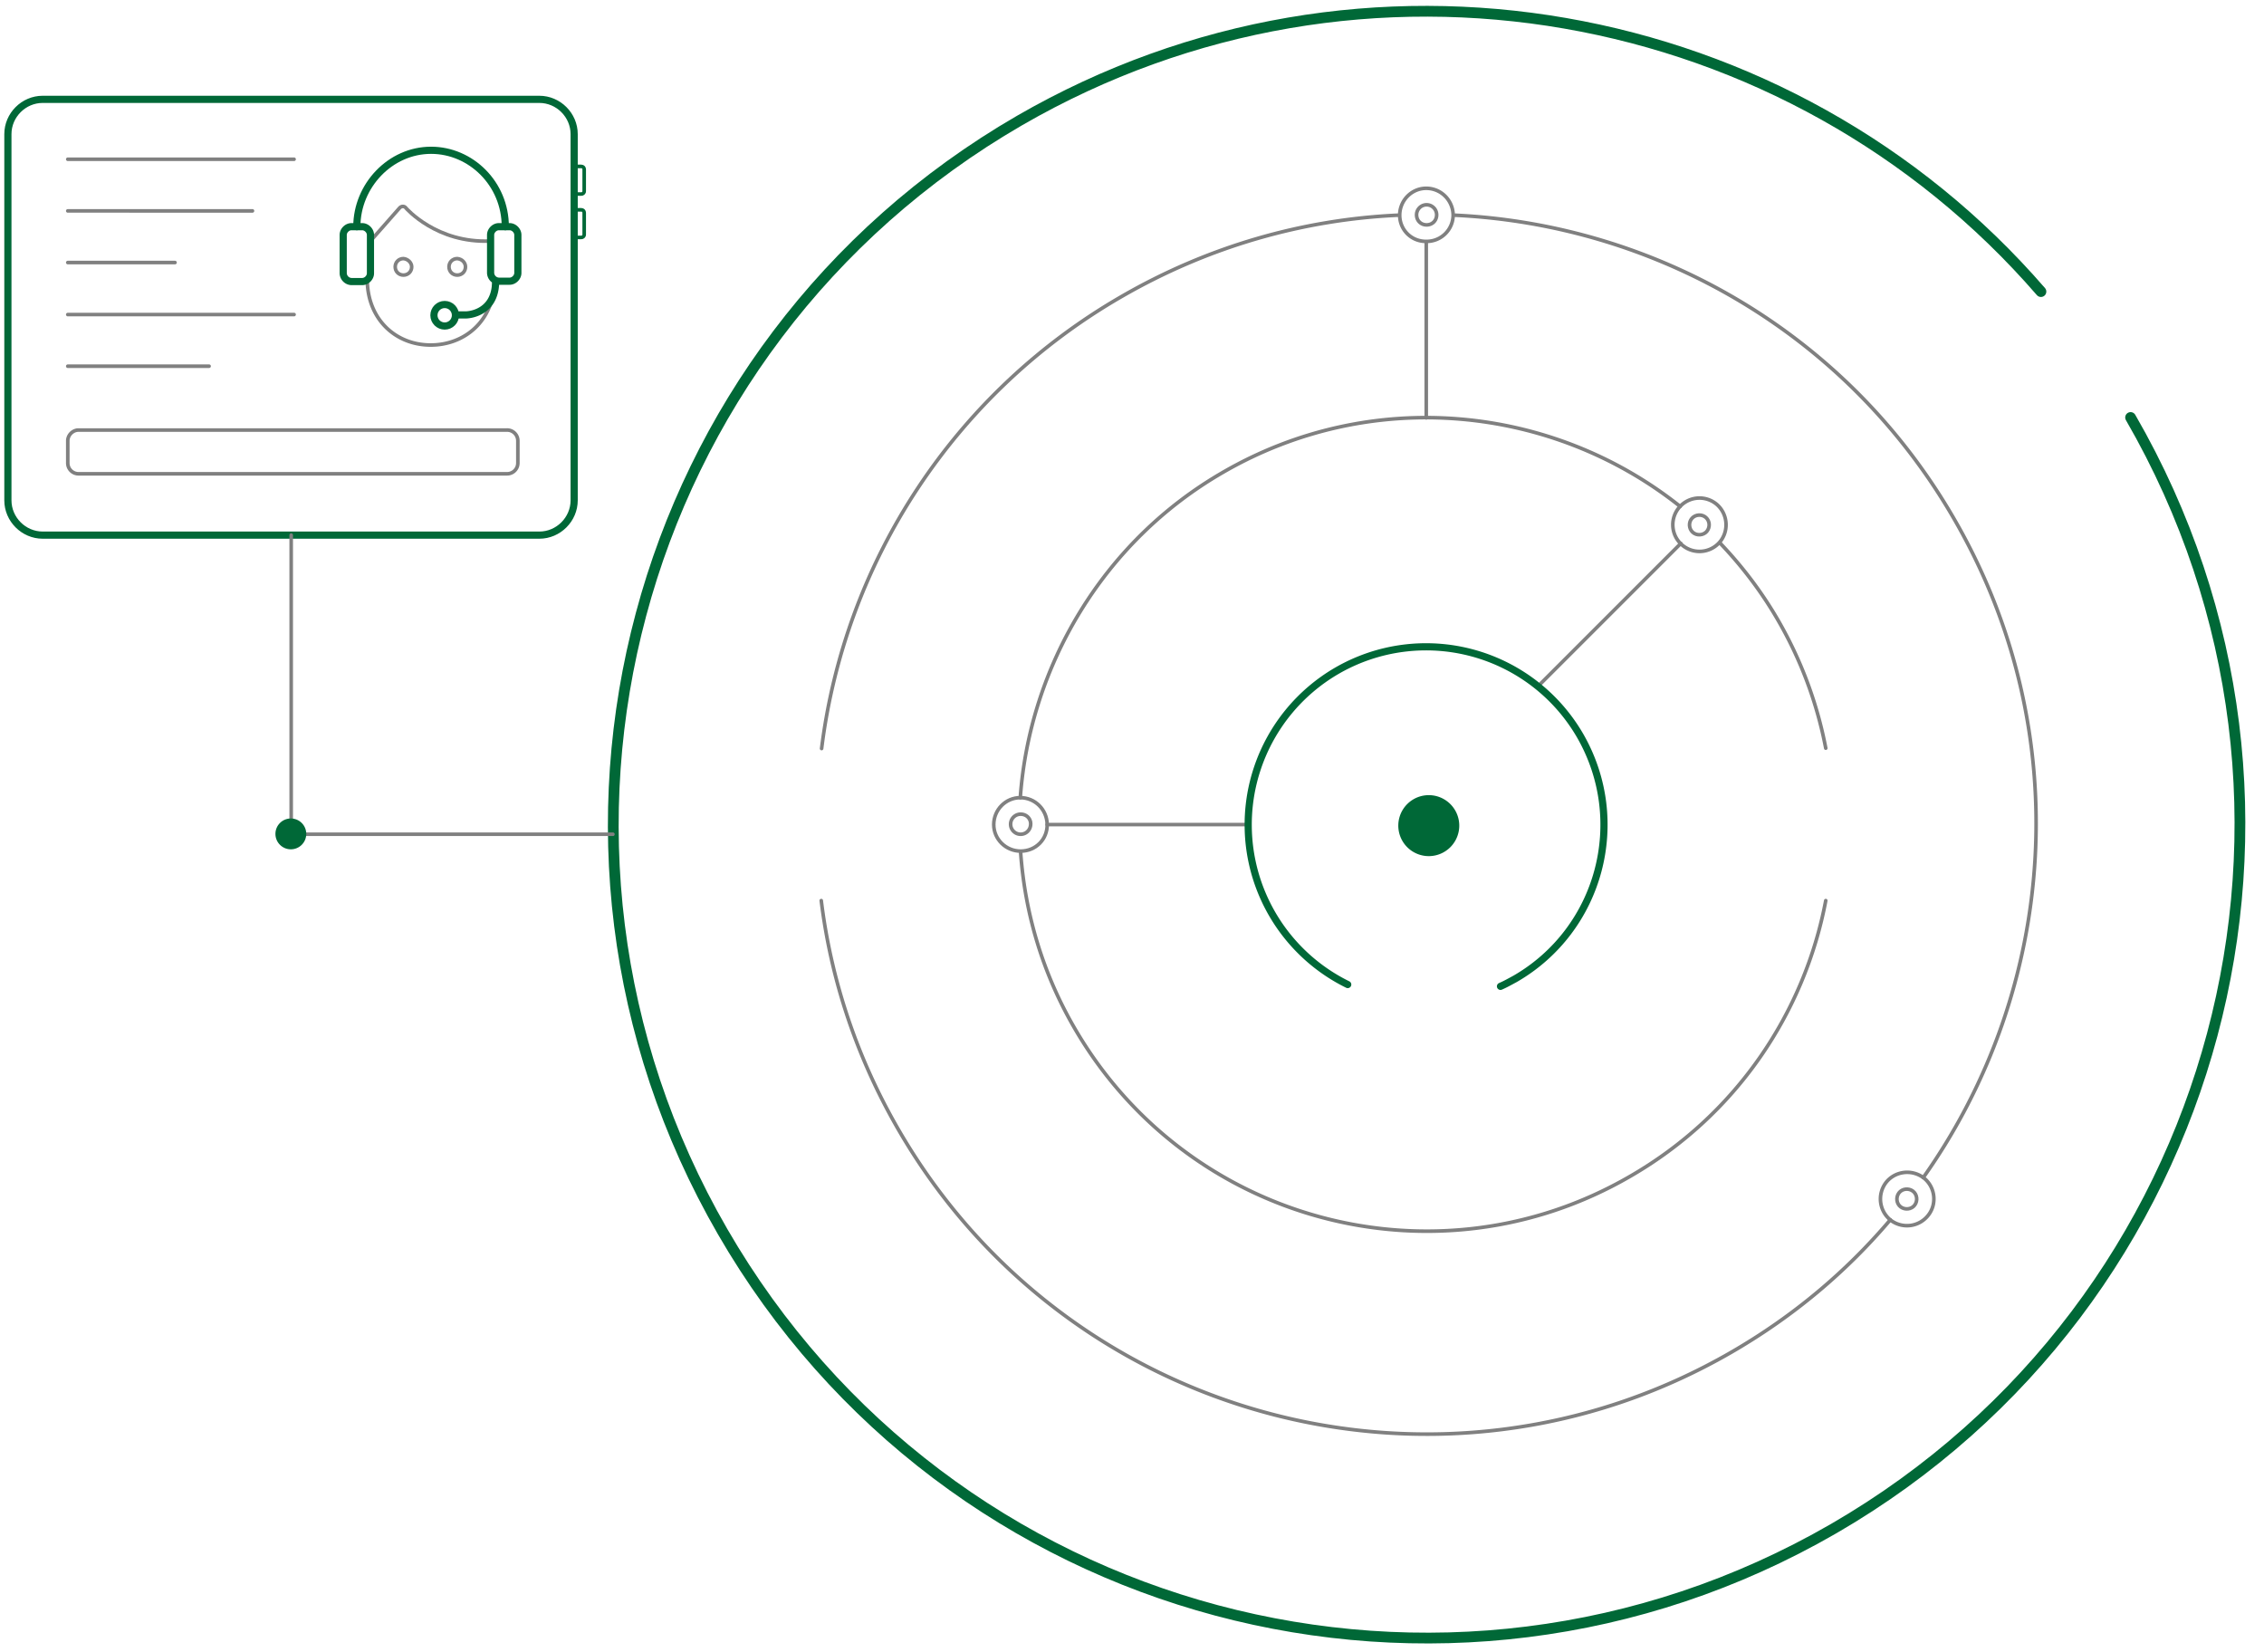 <svg xmlns:xlink="http://www.w3.org/1999/xlink" xmlns="http://www.w3.org/2000/svg" class="svg" x="0" y="0" style="" version="1.1" viewBox="0 0 631.3 460.5" width="631.3"  height="460.5" ><style>.support0{stroke:#006837;stroke-width:3}.support0,.support2,.support3,.support4{stroke-linecap:round;stroke-linejoin:round;stroke-miterlimit:10;fill:none}.support2{stroke:#006837;stroke-width:2}.support3{stroke:gray}.support4{stroke:#006837}.support5{fill:#006837}</style><path id="svg-concept" d="M569.1 81.3C499.3.7 380-21.7 284.3 33.6c-108.4 62.7-145.5 201.3-82.8 309.8s201.3 145.5 309.8 82.8c108.4-62.7 145.5-201.3 82.8-309.8" class="support0" stroke="#006837" fill="none" stroke-width="3px"></path><path id="svg-concept" d="M170.9 237.3v-4.7m.1-5.5v-4.7" class="support2" stroke="#006837" fill="none" stroke-width="2px"></path><g><path d="M389.8 60c-26.3 1.2-52.7 8.6-77.1 22.7a169.61 169.61 0 0 0-83.6 126m307.2 119.6c37.3-52.6 43-124.2 8.6-183.6-30-52-83.5-82.1-139.3-84.7M229 251.1c2.7 21.9 9.8 43.6 21.5 63.8 47 81.3 151 109.1 232.3 62.1 17.3-10 32.1-22.5 44.3-36.9M397.7 67.3v49.2M390.3 60c0-4.1 3.3-7.5 7.4-7.5s7.4 3.3 7.5 7.4c0 4.1-3.3 7.4-7.4 7.4-4.2.1-7.5-3.2-7.5-7.3z" class="support3" stroke="#808080" fill="none"></path><path d="M395 59.9a2.8 2.8 0 1 1 5.6 0c0 1.6-1.2 2.8-2.8 2.8-1.6 0-2.8-1.2-2.8-2.8zm132.2 280.3a7.56 7.56 0 0 1-1.3-10.5c2.5-3.2 7.2-3.8 10.5-1.3 3.2 2.5 3.8 7.2 1.3 10.4a7.51 7.51 0 0 1-10.5 1.4z" class="support3" stroke="#808080" fill="none"></path><path d="M530 336.5c-1.2-.9-1.4-2.7-.5-3.9.9-1.2 2.7-1.4 3.9-.5s1.4 2.7.5 3.9c-.9 1.2-2.7 1.4-3.9.5z" class="support3" stroke="#808080" fill="none"></path><animateTransform fill="remove" accumulate="none" additive="replace" attributeName="transform" calcMode="linear" dur="10s" from="0 397 229" repeatCount="indefinite" restart="always" to="-360 397 230" type="rotate"></animateTransform></g><g><path d="M284.6 237.7c1.2 16.7 6 33.4 15 48.9 31.4 54.2 100.7 72.8 154.9 41.4 29.7-17.1 48.7-45.7 54.6-76.9m-40.6-109.9c-35.4-28.2-85.9-33.6-127.5-9.5-33.8 19.5-53.9 54.5-56.5 90.7m224.6-13.8a114.2 114.2 0 0 0-13.2-35.5c-4.6-8-10.1-15.2-16.2-21.6" class="support3" stroke="#808080" fill="none"></path><path d="m428.9 191.3 39.8-39.8m-120.6 78.4H292m187.4-78.6a7.44 7.44 0 1 1-.5-10.5c3 2.8 3.2 7.5.5 10.5z" class="support3" stroke="#808080" fill="none"></path><path d="M475.9 148.2c-1 1.1-2.8 1.2-3.9.2s-1.2-2.8-.2-3.9 2.8-1.2 3.9-.2 1.2 2.7.2 3.9zm-191.4 74.2c4.1 0 7.4 3.3 7.5 7.4.1 4.2-3.2 7.5-7.4 7.5-4.1 0-7.5-3.3-7.5-7.4 0-4.1 3.3-7.5 7.4-7.5" class="support3" stroke="#808080" fill="none"></path><path d="M284.6 232.6a2.8 2.8 0 1 1 0-5.6c1.6 0 2.8 1.2 2.8 2.7 0 1.7-1.3 2.9-2.8 2.9h0z" class="support3" stroke="#808080" fill="none"></path><animateTransform fill="remove" accumulate="none" additive="replace" attributeName="transform" calcMode="linear" dur="15s" from="0 397 229" repeatCount="indefinite" restart="always" to="360 397 230" type="rotate"></animateTransform></g><path d="m140.9 63.2-1 .1h-.9a2.4 2.4 0 0 0-2.3 2.3v10.6c0 .5.1.9.4 1.3l.7.5s0 3.3-.4 4.4c-1.7 8.4-8.8 13.8-17.3 13.8-9.8 0-17.7-7.2-17.7-18.4l.5-.4c.5-.4.3-.6.3-1.2V65.5c0-1.2-1.1-2.3-2.3-2.3h-1.4" class="support3" stroke="#808080" fill="none"></path><path id="svg-concept" d="M99.5 63.2c0-11.4 9.3-21.3 20.7-21.3 11.1 0 20.7 9.3 20.7 21.3" class="support2" stroke="#006837" fill="none" stroke-width="2px"></path><path d="M114.8 74.4c0 1.3-1 2.3-2.3 2.3s-2.3-1-2.3-2.3 1-2.3 2.3-2.3c1.2.1 2.3 1.1 2.3 2.3zm15 0c0 1.3-1 2.3-2.3 2.3s-2.3-1-2.3-2.3 1-2.3 2.3-2.3c1.3.1 2.3 1.1 2.3 2.3z" class="support3" stroke="#808080" fill="none"></path><circle id="svg-concept" cx="124" cy="87.9" r="3" class="support2" stroke="#006837" fill="none" stroke-width="2px"></circle><path d="m103.3 67.2 8.1-9.2c.5-.6 1.4-.6 1.8 0 0 0 8.5 9.9 23.6 9.2" class="support3" stroke="#808080" fill="none"></path><path id="svg-concept" d="M150.4 27.7c5.3 0 9.7 4.4 9.7 9.7v102.1c0 5.3-4.4 9.7-9.7 9.7H11.9c-5.3 0-9.7-4.4-9.7-9.7V37.4c0-5.3 4.4-9.7 9.7-9.7h138.5z" class="support2" stroke="#006837" fill="none" stroke-width="2px"></path><path id="svg-concept" d="M160.3 58.5h1.8c.5 0 .8.4.8.8v6.1c0 .5-.4.8-.8.8h-1.8m0-19.8h1.8c.5 0 .8.4.8.8v6.1c0 .5-.4.8-.8.8h-1.8" class="support4" stroke="#006837" fill="none"></path><path d="M58.3 102.1H18.9M82 87.7H18.9m29.9-14.5H18.9m51.5-14.4H18.9M82 44.4H18.9m122.5 87.7H21.9a3 3 0 0 1-3-3v-6.2c0-1.6 1.4-3 3-3h119.5a3 3 0 0 1 3 3v6.2a3 3 0 0 1-3 3zm29.5 100.5H82m-.8-83.4v83.4" class="support3" stroke="#808080" fill="none"></path><circle id="svg-ico" cx="81.1" cy="232.5" r="4.3" class="support5" fill="#006837"></circle><g><path id="svg-concept" d="M418.4 275c1.4-.6 2.8-1.4 4.1-2.1 23.7-13.7 31.8-44 18.1-67.8a49.64 49.64 0 0 0-67.8-18.1 49.64 49.64 0 0 0 3 87.5" class="support2" stroke="#006837" fill="none" stroke-width="2px"></path><animateTransform fill="remove" accumulate="none" additive="replace" attributeName="transform" calcMode="linear" dur="12s" from="0 397 229" repeatCount="indefinite" restart="always" to="-360 397 230" type="rotate"></animateTransform></g><g><path id="svg-ico" d="M406.9 229.9a8.5 8.5 0 1 1-16.99.01 8.5 8.5 0 0 1 16.99-.01z" class="support5" fill="#006837"></path><animateMotion fill="remove" accumulate="none" additive="replace" begin="0s" calcMode="paced" dur="2s" path="M0, 0 -15 0 -15 -15 -25 10 0 0" repeatCount="indefinite" restart="always"></animateMotion></g><path id="svg-concept" d="M127.2 87.8h2.8s8.2-.1 8.2-9.4m-34.9-2.2c0 1.2-1.1 2.3-2.3 2.3h-3a2.4 2.4 0 0 1-2.3-2.3V65.5c0-1.2 1.1-2.3 2.3-2.3h3c1.2 0 2.3 1.1 2.3 2.3v10.7zm41.1-.1c0 1.2-1.1 2.3-2.3 2.3h-3a2.4 2.4 0 0 1-2.3-2.3V65.5c0-1.2 1.1-2.3 2.3-2.3h3c1.2 0 2.3 1.1 2.3 2.3v10.6z" class="support2" stroke="#006837" fill="none" stroke-width="2px"></path></svg>
